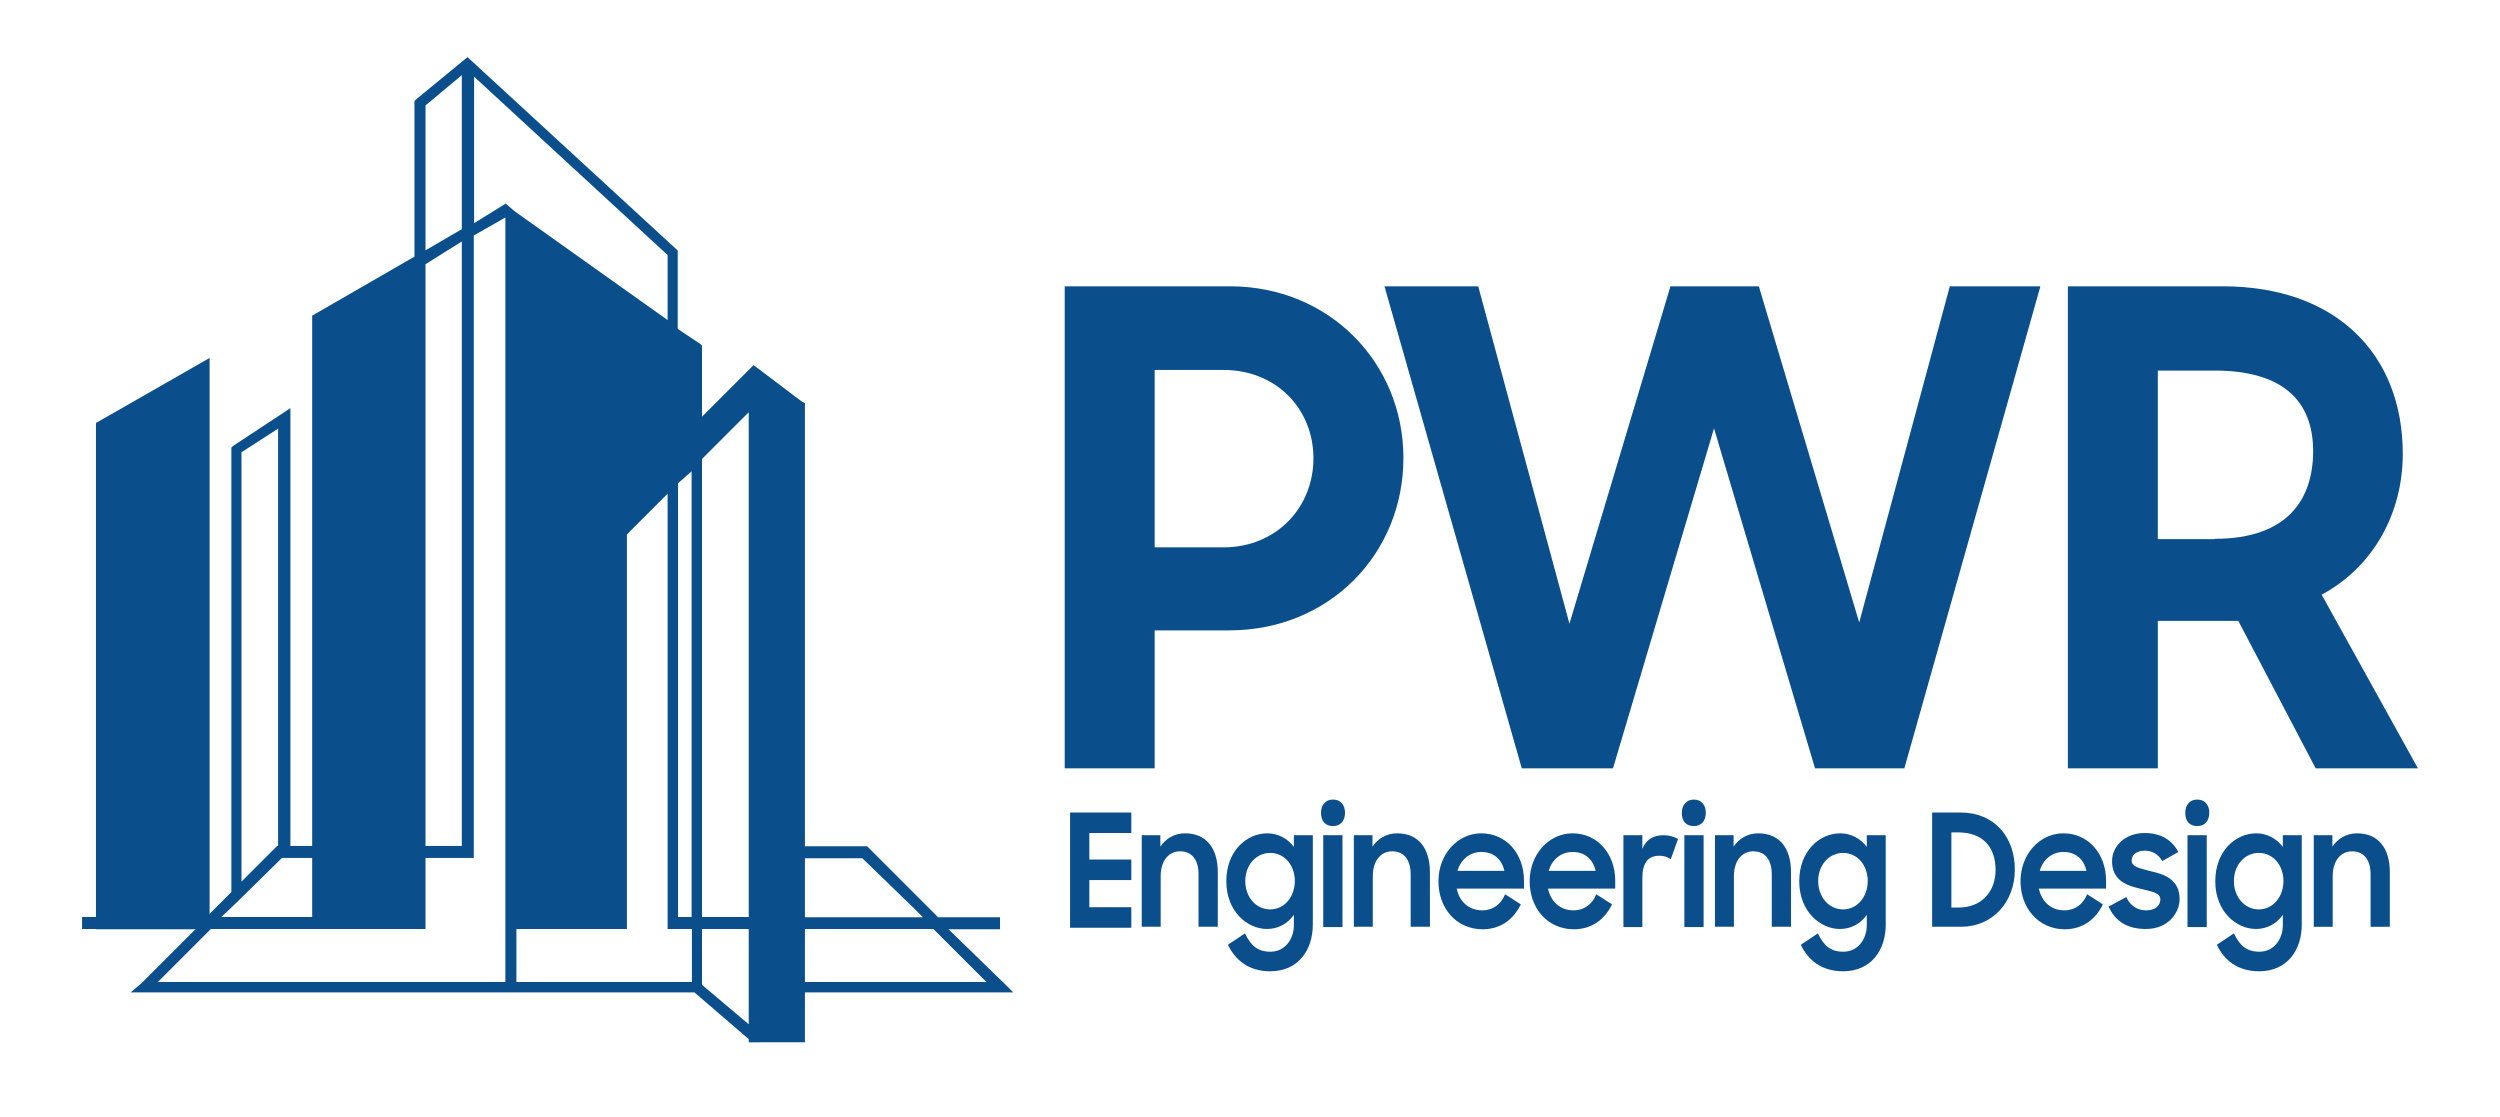 <svg xmlns="http://www.w3.org/2000/svg" xmlns:xlink="http://www.w3.org/1999/xlink" id="Layer_1" x="0px" y="0px" viewBox="0 0 792 353.8" style="enable-background:new 0 0 792 353.8;" xml:space="preserve"><style type="text/css">	.st0{fill:#0A4E8C;}	.st1{fill-rule:evenodd;clip-rule:evenodd;fill:#0A4E8C;}</style><g>	<path class="st0" d="M337.3,90.7h52.3c31.6,0,55,24.3,55,54.4c0,30.3-23.4,54.6-55.2,54.6h-23.6v43.7h-28.5V90.7z M365.8,117.1  v56.3h21.8c16.7,0,28.5-12.6,28.5-28.2s-11.7-28-28.5-28H365.8z"></path>	<path class="st0" d="M438.6,90.7h29.7l28.9,106.9l32-106.9h28L589,197.2l28.7-106.5h28.7l-43.1,152.7H575l-32-107.7l-32,107.7  h-28.9L438.6,90.7z"></path>	<path class="st0" d="M655.1,243.5V90.7h49c36,0,57.1,21.5,57.1,53.1c0,18.4-9,35.6-25.7,44.6l30.5,55h-32.4l-24.5-46.7h-25.5v46.7  H655.1z M701.6,170.7c23.4,0,31.2-12.8,31.2-27.8c0-15.7-9.4-25.5-31.2-25.5h-18v53.4H701.6z"></path>	<path class="st1" d="M318.2,311.6l-17.7-17.2h16.3v-3.8h-19.6l-22-22l-0.5-0.5H255V127.7l-1-0.5l-13.9-10.5l-1.4-1l-1,1L222.4,132  v-22.5l-0.5-0.5l-7.2-4.8V79.4l-0.5-0.5l-66.1-60.8l-16.3,13.4l-0.5,0.5v49.3L98.9,100V268h-6.9V129.3l-18.2,12l-0.5,0.5v140.8  l-7.9,7.9H26v3.8h36l-17.2,17.2l-3.4,2.9H220l17.2,14.8v1H255v-15.8H321L318.2,311.6z M134.8,33.4l11.5-9.6v48.8l-11.5,6.7V33.4z   M134.8,83.7l11.5-7.2V268h-11.5V83.7z M76.6,143.2l11.5-7.4V268h-0.3l-0.5,0.5l-10.8,10.8V143.2z M73.3,287.5l3.4-3.3L88.1,273  l1.2-1.2h9.6v18.7H70.1L73.3,287.5z M160.2,311.1H50l16.8-16.8h68v-22.5h15.3V74.6l10-5.7V311.1z M160.2,64.5l-10,6.2V24.3  l61.3,56.5v20.6L163,66.9L160.2,64.5z M219.1,311.1h-55.5v-16.8h35v-125l12.9-12.9v137.9h7.7V311.1z M219.1,290.5h-4.3V153.1  l4.3-3.8V290.5z M237.2,324.5l-14.8-12.5v-17.7h14.8V324.5z M237.2,290.5h-14.8V145.4l14.8-14.8V290.5z M255,271.9h18.2l16.3,15.8  l2.9,2.9H255V271.9z M255,311.1v-16.8h40.7l1,1l15.8,15.8H255z"></path>	<g>		<path class="st0" d="M339,257.4h19.4v6.5h-13.3v8.4h13.3v6.5h-13.3v8.6h13.3v6.5H339V257.4z"></path>		<path class="st0" d="M361.6,264.6h6v3.6c1.7-2.5,4.4-4.2,7.8-4.2c6.6,0,10.4,4.5,10.4,12.4v17.2h-6.1v-16.6c0-4.5-2-7.3-5.9-7.3   c-3.4,0-6.1,2.8-6.1,7.9v16h-6V264.6z"></path>		<path class="st0" d="M409.9,289.8c-1.9,2.8-5,4.5-8.5,4.5c-6.3,0-12.9-5.6-12.9-15.1c0-9.6,6.4-15.2,13-15.2   c3.4,0,6.5,1.7,8.4,4.3v-3.7h6v28.3c0,8.2-4.7,14.8-13.5,14.8c-6.8,0-11-3.5-13.4-8.4l5.4-3.6c1.9,3.9,4,5.8,8.1,5.8   c4.6,0,7.4-4,7.4-8.4V289.8z M410.2,279.1c0-5-3.3-8.9-7.8-8.9c-4.5,0-7.9,3.9-7.9,8.9c0,5.1,3.4,9,7.9,9   C406.9,288.1,410.2,284.1,410.2,279.1z"></path>		<path class="st0" d="M422.3,253.3c2.4,0,3.8,1.7,3.8,4.2c0,2.5-1.4,4.2-3.8,4.2c-2.5,0-3.8-1.6-3.8-4.2   C418.5,255,419.9,253.3,422.3,253.3z M419.2,264.6h6.1v29.1h-6.1V264.6z"></path>		<path class="st0" d="M428.8,264.6h6v3.6c1.7-2.5,4.4-4.2,7.8-4.2c6.6,0,10.4,4.5,10.4,12.4v17.2h-6.1v-16.6c0-4.5-2-7.3-5.9-7.3   c-3.4,0-6.1,2.8-6.1,7.9v16h-6V264.6z"></path>		<path class="st0" d="M455.7,279.2c0-8.5,6-15.2,13.6-15.2c7.8,0,13.5,6.4,13.5,15v2.5h-21.3c0.8,4.1,3.8,6.9,8.1,6.9   c3.4,0,6-2,7.2-5.1l5,3.2c-2.3,4.7-6.3,7.9-12.2,7.9C461.2,294.3,455.7,287.6,455.7,279.2z M461.7,275.9h14.9   c-0.9-3.9-3.6-6-7.3-6C465.6,269.9,462.8,272.3,461.7,275.9z"></path>		<path class="st0" d="M484.6,279.2c0-8.5,6-15.2,13.6-15.2c7.8,0,13.5,6.4,13.5,15v2.5h-21.3c0.9,4.1,3.8,6.9,8.1,6.9   c3.4,0,6-2,7.2-5.1l5,3.2c-2.3,4.7-6.3,7.9-12.2,7.9C490.1,294.3,484.6,287.6,484.6,279.2z M490.6,275.9h14.9   c-0.9-3.9-3.6-6-7.3-6C494.5,269.9,491.7,272.3,490.6,275.9z"></path>		<path class="st0" d="M514.3,264.6h6v4.3c1.2-2.9,3.4-4.3,6.7-4.3c1.9,0,3.4,0.5,4.6,1.2l-2.3,6.4c-0.9-0.6-1.9-1.1-3.6-1.1   c-3.5,0-5.4,2.1-5.4,7.1v15.5h-6V264.6z"></path>		<path class="st0" d="M536.6,253.3c2.4,0,3.8,1.7,3.8,4.2c0,2.5-1.4,4.2-3.8,4.2c-2.5,0-3.8-1.6-3.8-4.2   C532.8,255,534.3,253.3,536.6,253.3z M533.6,264.6h6.1v29.1h-6.1V264.6z"></path>		<path class="st0" d="M543.2,264.6h6v3.6c1.7-2.5,4.4-4.2,7.8-4.2c6.6,0,10.4,4.5,10.4,12.4v17.2h-6.1v-16.6c0-4.5-2-7.3-5.9-7.3   c-3.4,0-6.1,2.8-6.1,7.9v16h-6V264.6z"></path>		<path class="st0" d="M591.4,289.8c-1.9,2.8-5,4.5-8.5,4.5c-6.3,0-12.9-5.6-12.9-15.1c0-9.6,6.4-15.2,13-15.2   c3.4,0,6.5,1.7,8.4,4.3v-3.7h6v28.3c0,8.2-4.7,14.8-13.5,14.8c-6.8,0-11.1-3.5-13.4-8.4l5.4-3.6c1.9,3.9,4,5.8,8.1,5.8   c4.6,0,7.4-4,7.4-8.4V289.8z M591.7,279.1c0-5-3.3-8.9-7.8-8.9c-4.5,0-7.9,3.9-7.9,8.9c0,5.1,3.4,9,7.9,9   C588.4,288.1,591.7,284.1,591.7,279.1z"></path>		<path class="st0" d="M612.1,257.4h8.9c11,0,17.3,7.9,17.3,18.1c0,10.3-7.1,18.1-17,18.1h-9.2V257.4z M618.2,263.7v23.8h2.4   c7.2,0,11.6-5.1,11.6-11.9c0-7-3.8-11.9-11.9-11.9H618.2z"></path>		<path class="st0" d="M640.1,279.2c0-8.5,6-15.2,13.6-15.2c7.8,0,13.5,6.4,13.5,15v2.5h-21.3c0.9,4.1,3.8,6.9,8.1,6.9   c3.4,0,6-2,7.2-5.1l5,3.2c-2.3,4.7-6.3,7.9-12.2,7.9C645.7,294.3,640.1,287.6,640.1,279.2z M646.2,275.9H661c-0.9-3.9-3.6-6-7.3-6   C650.1,269.9,647.2,272.3,646.2,275.9z"></path>		<path class="st0" d="M668,287.2l5.6-3c1.3,2.7,3.4,4.2,6.3,4.2c3,0,4.5-1.6,4.5-3.5c0-2.1-2.9-2.5-6.1-3.3c-4.5-1-9.2-2.6-9.2-8.8   c0-4.7,4.1-8.9,10.3-8.9c5.3,0,8.7,2.3,10.7,6l-5.1,2.9c-1.1-2-3-3.3-5.5-3.3c-2.9,0-4.2,1.5-4.2,3.1c0,1.9,2.1,2.4,6,3.4   c4.3,0.9,9.2,2.6,9.2,8.8c0,4.1-3.3,9.5-10.7,9.5C673.8,294.3,670.1,291.8,668,287.2z"></path>		<path class="st0" d="M696.1,253.3c2.4,0,3.8,1.7,3.8,4.2c0,2.5-1.4,4.2-3.8,4.2c-2.5,0-3.8-1.6-3.8-4.2   C692.3,255,693.7,253.3,696.1,253.3z M693,264.6h6.1v29.1H693V264.6z"></path>		<path class="st0" d="M723.2,289.8c-1.9,2.8-5,4.5-8.5,4.5c-6.3,0-12.9-5.6-12.9-15.1c0-9.6,6.4-15.2,13-15.2   c3.4,0,6.5,1.7,8.4,4.3v-3.7h6v28.3c0,8.2-4.7,14.8-13.5,14.8c-6.8,0-11.1-3.5-13.4-8.4l5.4-3.6c1.9,3.9,4,5.8,8.1,5.8   c4.6,0,7.4-4,7.4-8.4V289.8z M723.4,279.1c0-5-3.3-8.9-7.8-8.9c-4.5,0-7.9,3.9-7.9,8.9c0,5.1,3.4,9,7.9,9   C720.1,288.1,723.4,284.1,723.4,279.1z"></path>		<path class="st0" d="M732.9,264.6h6v3.6c1.7-2.5,4.4-4.2,7.8-4.2c6.6,0,10.4,4.5,10.4,12.4v17.2H751v-16.6c0-4.5-2-7.3-5.9-7.3   c-3.4,0-6.1,2.8-6.1,7.9v16h-6V264.6z"></path>	</g>	<polygon class="st1" points="66.4,113.4 66.4,294.4 30.4,294.4 30.4,134  "></polygon></g></svg>